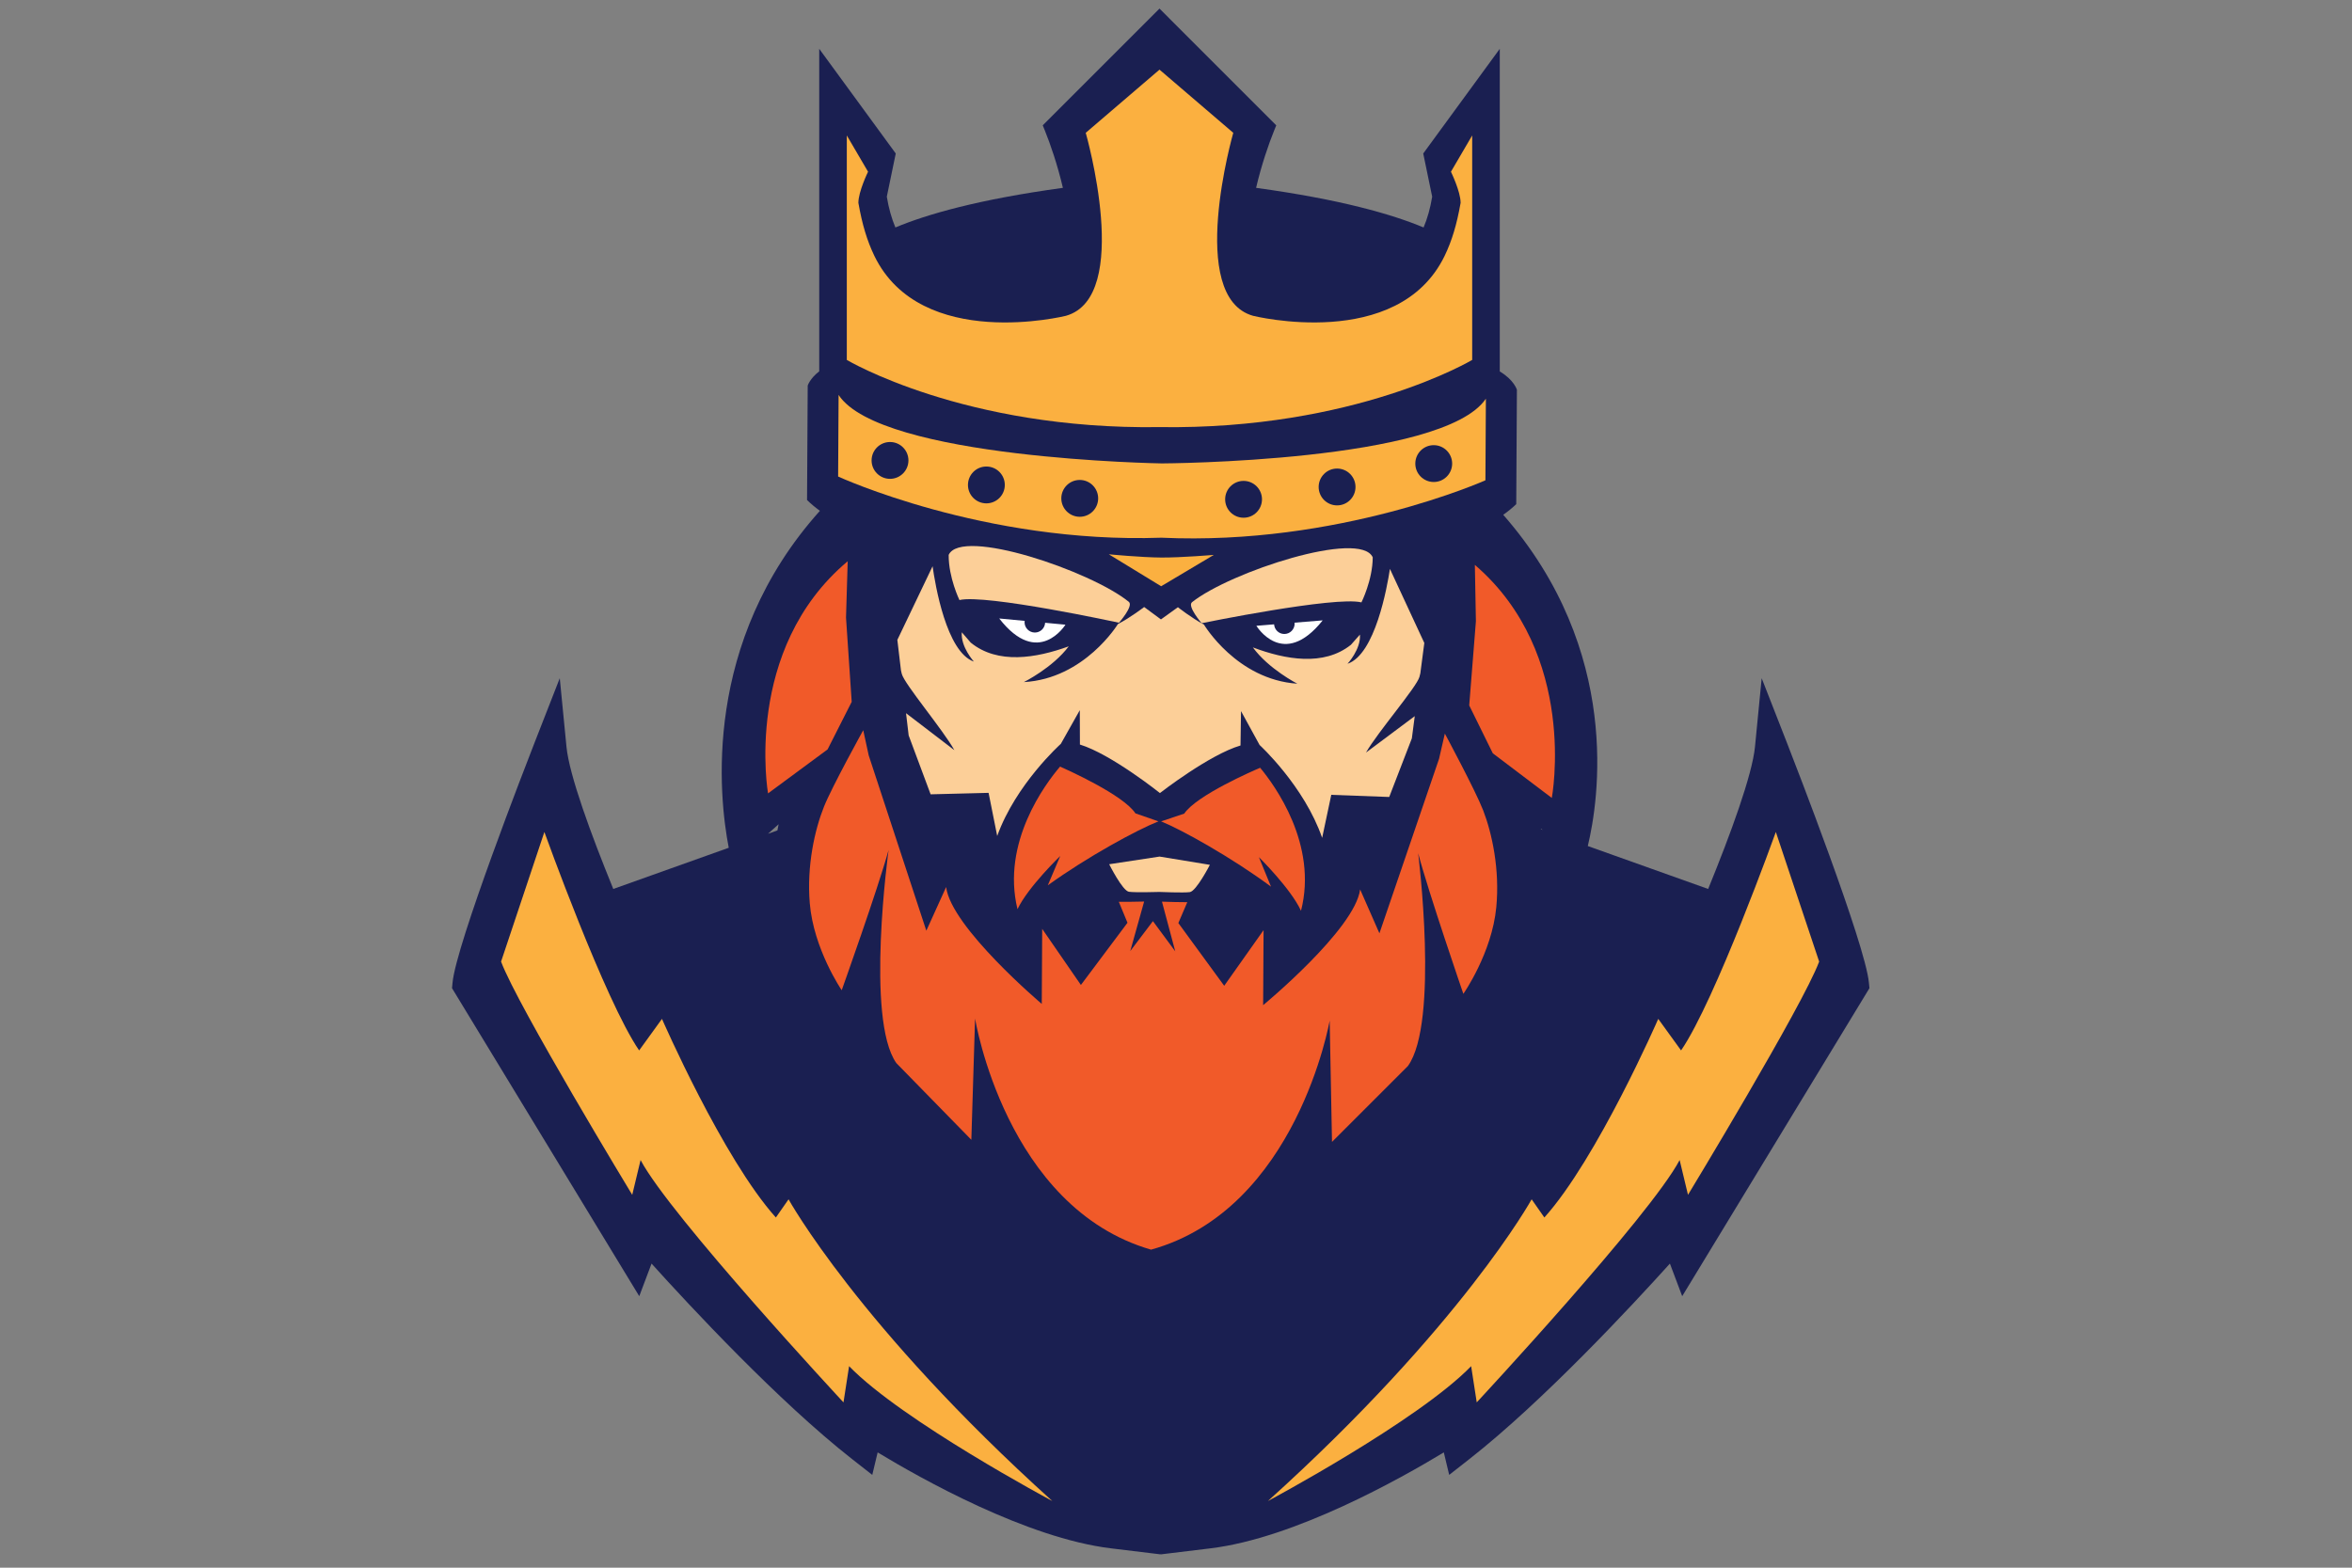 <?xml version="1.0" encoding="utf-8"?>
<!-- Generator: Adobe Illustrator 16.0.0, SVG Export Plug-In . SVG Version: 6.00 Build 0)  -->
<!DOCTYPE svg PUBLIC "-//W3C//DTD SVG 1.1//EN" "http://www.w3.org/Graphics/SVG/1.1/DTD/svg11.dtd">
<svg version="1.1" id="Layer_1" xmlns="http://www.w3.org/2000/svg" xmlns:xlink="http://www.w3.org/1999/xlink" x="0px" y="0px"
	 width="600px" height="400px" viewBox="0 0 600 400" enable-background="new 0 0 600 400" xml:space="preserve">
<rect x="0" y="0" width="600" height="400" fill="#808080" stroke="none"/>
<path fill="#1A1F51" d="M476.766,250.749c-0.915-9.837-18.901-56.07-20.947-61.311l-6.409-16.39l-1.713,17.514
	c-0.709,7.216-6.249,22.325-11.941,36.259l-30.707-10.955c2.734-11.334,8.905-49.733-21.572-84.516
	c1.2-0.847,2.311-1.745,3.319-2.711l0.169-29.195c0,0-0.739-2.525-4.369-4.664V12.457l-19.525,26.708l2.281,11.022
	c-0.482,2.966-1.23,5.569-2.19,7.854c-8.058-3.378-21.243-7.167-42.73-10.11c1.353-5.791,3.231-11.254,4.605-14.624l0.539-1.33
	L295.792,2.192V2.189l-0.001,0.001l-0.001-0.001v0.002l-29.783,29.785l0.54,1.33c1.373,3.369,3.25,8.833,4.603,14.623
	c-21.488,2.944-34.674,6.733-42.731,10.111c-0.96-2.284-1.708-4.887-2.192-7.854l2.282-11.022l-19.522-26.708v82.296
	c-2.385,1.828-2.938,3.637-2.938,3.637l-0.17,29.197c0.995,0.976,2.095,1.892,3.284,2.75c-30.101,33.554-25.792,72.88-23.258,85.977
	l-29.454,10.51c-5.689-13.937-11.232-29.045-11.939-36.261l-1.714-17.514l-6.407,16.39c-2.047,5.241-20.034,51.474-20.949,61.311
	l-0.128,1.392l47.764,78.586l3.136-8.317c9.648,10.695,32.348,35.136,51.133,49.861l5.172,4.052l1.373-5.74
	c11.065,6.707,38.021,21.873,59.502,24.48l12.559,1.523v0.02c0,0,0.016-0.01,0.027-0.018l0.126,0.018l-0.056-0.054
	c0.019-0.01,0.033-0.021,0.058-0.032c0.023,0.012,0.036,0.022,0.055,0.03l-0.057,0.056l0.125-0.018
	c0.013,0.008,0.028,0.018,0.028,0.018v-0.02l12.559-1.523c21.48-2.607,48.437-17.773,59.502-24.48l1.374,5.74l5.169-4.052
	c18.788-14.726,41.485-39.166,51.135-49.861l3.135,8.317l47.766-78.586L476.766,250.749z M393.537,211.759l-0.425-0.152
	l-0.031-0.169L393.537,211.759z M198.628,210.31l-0.308,1.575l-2.397,0.854L198.628,210.31z M295.891,396.404
	c0.017,0.008,0.044,0.023,0.059,0.031v0.024L295.891,396.404z M296.256,396.436c0.016-0.008,0.043-0.023,0.059-0.031l-0.059,0.056
	V396.436z"/>
<path fill="#C49A6C" d="M387.799,336.443c-0.127-1.73-0.29-3.443-0.515-5.113C387.576,332.919,387.737,334.64,387.799,336.443z"/>
<path fill="#FCCF98" d="M363.345,164.052l-8.772-18.897c-0.705,4.629-3.776,21.85-10.812,24.204c0,0,3.435-3.713,3.162-7.44
	l-2.313,2.615c-6.947,5.519-16.675,3.783-25,0.652c4.003,5.504,11.336,9.26,11.336,9.26c-15.483-1.042-23.825-15.097-23.825-15.097
	c-3.126-1.64-6.635-4.415-6.635-4.415l-4.325,3.111l-4.287-3.162c0,0-3.545,2.737-6.687,4.338c0,0-8.504,13.959-23.999,14.817
	c0,0,7.379-3.67,11.445-9.125c-8.364,3.035-18.108,4.655-24.994-0.943l-2.282-2.642c-0.316,3.721,3.076,7.477,3.076,7.477
	c-7.008-2.436-9.878-19.692-10.528-24.328l-8.99,18.794l0.92,7.754l0,0c0,0,0.067,0.338,0.21,0.914
	c0.667,2.605,10.511,14.236,13.415,19.469l-12.328-9.435l0.67,5.674l5.602,15.027l14.786-0.375l2.198,11.003
	c4.75-13.229,16.236-23.512,16.236-23.512l4.835-8.589l0.031,8.773c7.958,2.435,20.397,12.366,20.412,12.377l0,0l0,0l0,0l0,0
	c0.01-0.011,12.568-9.795,20.554-12.137l0.131-8.772l4.737,8.644c0,0,11.367,10.417,15.959,23.697l2.327-10.975l14.781,0.545
	l5.777-14.958l0.738-5.668l-12.438,9.293c2.963-5.197,12.939-16.715,13.636-19.315c0.153-0.571,0.227-0.907,0.227-0.907l0,0
	L363.345,164.052z"/>
<path fill="#FBB040" d="M296.393,118.241c-0.048,0-71.792-1.143-82.464-17.47l-0.122,20.816c0,0,37.237,17.183,82.476,15.61
	c45.217,2.097,82.651-14.649,82.651-14.649l0.117-20.822C368.195,117.936,296.444,118.241,296.393,118.241z"/>
<path fill="#292D6A" d="M296.237,144.945"/>
<path fill="#292D6A" d="M387.305,181.852"/>
<path fill="#F15A29" d="M376.239,144.13c26.526,22.801,19.629,59.467,19.629,59.467l-15.051-11.39L374.8,179.99l1.705-21.475
	L376.239,144.13z"/>
<path fill="#F15A29" d="M321.148,218.705l3.089,7.523c-10.007-7.403-22.632-14.458-28.041-16.653l5.896-1.973
	c3.187-4.721,17.709-10.994,19.374-11.705c3.685,4.433,14.779,19.556,10.421,36.499
	C329.288,226.722,321.148,218.705,321.148,218.705z"/>
<path fill="#292D6A" d="M296.239,144.945"/>
<path fill="#292D6A" d="M204.745,180.79"/>
<path fill="#F15A29" d="M216.252,143.2c-26.796,22.492-20.323,59.235-20.323,59.235l15.184-11.213l6.158-12.147l-1.451-21.495
	L216.252,143.2z"/>
<path fill="#FCCF98" d="M295.81,218.558L295.81,218.558L295.81,218.558L295.81,218.558L295.81,218.558l-12.855,1.954
	c0,0,3.393,6.789,5.04,7.024c1.644,0.233,7.738,0.046,7.767,0.046c0.019,0,6.114,0.26,7.76,0.044c1.65-0.216,5.12-6.961,5.12-6.961
	L295.81,218.558z"/>
<path fill="#F15A29" d="M270.468,218.412l-3.176,7.487c10.097-7.288,22.801-14.194,28.234-16.326l-5.876-2.042
	c-3.128-4.756-17.574-11.202-19.23-11.927c-3.742,4.386-15.009,19.38-10.852,36.373
	C262.239,226.334,270.468,218.412,270.468,218.412z"/>
<path fill="#FCCF98" d="M244.758,153.104c0,0-2.785-5.706-2.75-11.523c3.262-7.105,36.277,4.104,45.959,11.979
	c1.274,1.038-2.513,5.328-2.513,5.328S251.493,151.527,244.758,153.104z"/>
<path fill="#FCCF98" d="M347.303,153.699c0,0,2.851-5.668,2.885-11.487c-3.179-7.146-36.329,3.682-46.101,11.439
	c-1.286,1.026,2.455,5.361,2.455,5.361S340.587,152.045,347.303,153.699z"/>
<g>
	<path fill="#1A1F51" d="M361.048,118.257c-0.017,2.594,2.077,4.71,4.672,4.727c2.595,0.015,4.712-2.078,4.729-4.671
		c0.011-2.596-2.078-4.713-4.675-4.727C363.18,113.571,361.066,115.661,361.048,118.257z"/>
	<path fill="#1A1F51" d="M336.392,124.223c-0.01,2.599,2.079,4.713,4.671,4.728c2.597,0.018,4.714-2.076,4.729-4.672
		c0.016-2.594-2.077-4.712-4.67-4.727C338.525,119.537,336.41,121.628,336.392,124.223z"/>
	<circle fill="#1A1F51" cx="317.237" cy="127.401" r="4.699"/>
	<path fill="#1A1F51" d="M231.745,117.505c-0.017,2.593-2.134,4.686-4.729,4.674c-2.595-0.018-4.688-2.136-4.672-4.73
		c0.016-2.593,2.131-4.684,4.726-4.671C229.667,112.792,231.759,114.908,231.745,117.505z"/>
	<path fill="#1A1F51" d="M256.328,123.759c-0.015,2.595-2.131,4.688-4.731,4.674c-2.595-0.017-4.685-2.131-4.669-4.728
		c0.015-2.598,2.131-4.689,4.725-4.672C254.249,119.048,256.342,121.16,256.328,123.759z"/>
	<path fill="#1A1F51" d="M280.144,127.184c-0.015,2.598-2.132,4.691-4.725,4.674c-2.596-0.015-4.688-2.131-4.675-4.728
		c0.014-2.596,2.132-4.686,4.728-4.671C278.064,122.474,280.157,124.59,280.144,127.184z"/>
</g>
<path fill="#FFFFFF" d="M266.614,158.903c-0.075,1.393-1.221,2.498-2.63,2.491c-1.452-0.01-2.621-1.194-2.617-2.644
	c0.002-0.115,0.025-0.224,0.037-0.331l-6.497-0.612c9.946,12.799,16.891,1.583,16.891,1.583L266.614,158.903z"/>
<path fill="#FFFFFF" d="M330.236,158.877c0.012,0.093,0.028,0.18,0.028,0.273c-0.011,1.45-1.193,2.622-2.646,2.613
	c-1.389-0.007-2.506-1.096-2.596-2.462l-4.517,0.372c0,0,6.816,11.297,16.912-1.383L330.236,158.877z"/>
<path fill="#FBB040" d="M296.254,142.257c-5.127-0.029-13.391-0.83-13.391-0.83l13.347,8.155l13.444-8.001
	C309.654,141.582,301.38,142.286,296.254,142.257z"/>
<path fill="#FBB040" d="M268.447,382.99c0,0-38.374-20.493-51.844-34.408l-1.426,9.238c0,0-44.203-47.536-51.763-61.83l-2.131,8.877
	c0,0-29.238-48.199-33.459-59.51l11.049-33.074c0,0,15.453,43.049,24.174,55.734l5.823-8.048c0,0,15.541,35.639,29.056,50.68
	l3.238-4.643C201.165,306.007,219.033,338.426,268.447,382.99z"/>
<path fill="#FBB040" d="M323.447,382.99c0,0,38.37-20.493,51.846-34.408l1.424,9.238c0,0,44.201-47.536,51.764-61.83l2.13,8.877
	c0,0,29.238-48.199,33.459-59.51l-11.05-33.074c0,0-15.452,43.049-24.175,55.734l-5.822-8.048c0,0-15.54,35.639-29.053,50.68
	l-3.243-4.643C390.727,306.007,372.859,338.426,323.447,382.99z"/>
<path fill="#F15A29" d="M378.365,206.778c-1.979-5.104-9.781-19.601-9.781-19.601l-1.473,6.415
	c-3.597,10.548-15.218,44.544-15.218,44.544l-4.92-11.196c-1.336,10.202-24.744,29.531-24.744,29.531l0.112-19.144l-10.041,14.198
	l-11.698-16.011l2.28-5.321c-1.819,0.014-4.535-0.072-6.46-0.136l3.387,12.673l-5.692-7.701v-0.002l-0.002,0.002v-0.002v0.002
	l-5.781,7.636l3.537-12.636c-1.926,0.044-4.646,0.092-6.46,0.062l2.213,5.352l-11.884,15.872l-9.875-14.316l-0.11,19.146
	c0,0-23.18-19.6-24.395-29.82l-5.053,11.141c0,0-11.221-34.13-14.697-44.723l-1.398-6.428c0,0-7.968,14.4-10.005,19.486
	c-2.323,5.789-4.444,15.014-3.631,24.681c0.982,11.711,8.145,22.173,8.145,22.173s9.184-25.706,11.955-35.765
	c0,0-5.934,43.139,1.977,54.353l19.137,19.579l0.951-30.944c0,0,7.779,48.223,44.889,58.972l0,0c0.002,0,0.002,0,0.002,0l0,0l0,0
	c37.23-10.316,45.568-58.449,45.568-58.449l0.594,30.958l19.362-19.358c8.039-11.116,2.614-54.323,2.614-54.323
	c2.652,10.089,11.534,35.903,11.534,35.903s7.282-10.376,8.398-22.084C382.631,221.841,380.614,212.597,378.365,206.778z"/>
<path fill="#FBB040" d="M370.139,43.819c0,0,2.464,5.044,2.468,7.937c-0.986,5.566-2.214,9.658-4.09,13.553
	c-11.915,24.475-48.857,15.27-48.857,15.27c-17.084-4.811-5.049-46.689-5.049-46.689l-18.819-16.121v-0.002l-0.001,0.001
	l-0.001-0.001v0.002L276.972,33.89c0,0,12.031,41.878-5.056,46.689c0,0-36.94,9.206-48.853-15.27
	c-1.875-3.895-3.105-7.987-4.088-13.553c0.002-2.893,2.467-7.937,2.467-7.937l-5.42-9.26v57.275c0,0,29.926,17.865,79.769,17.144
	c49.841,0.721,79.768-17.144,79.768-17.144V34.559L370.139,43.819z"/>
</svg>
